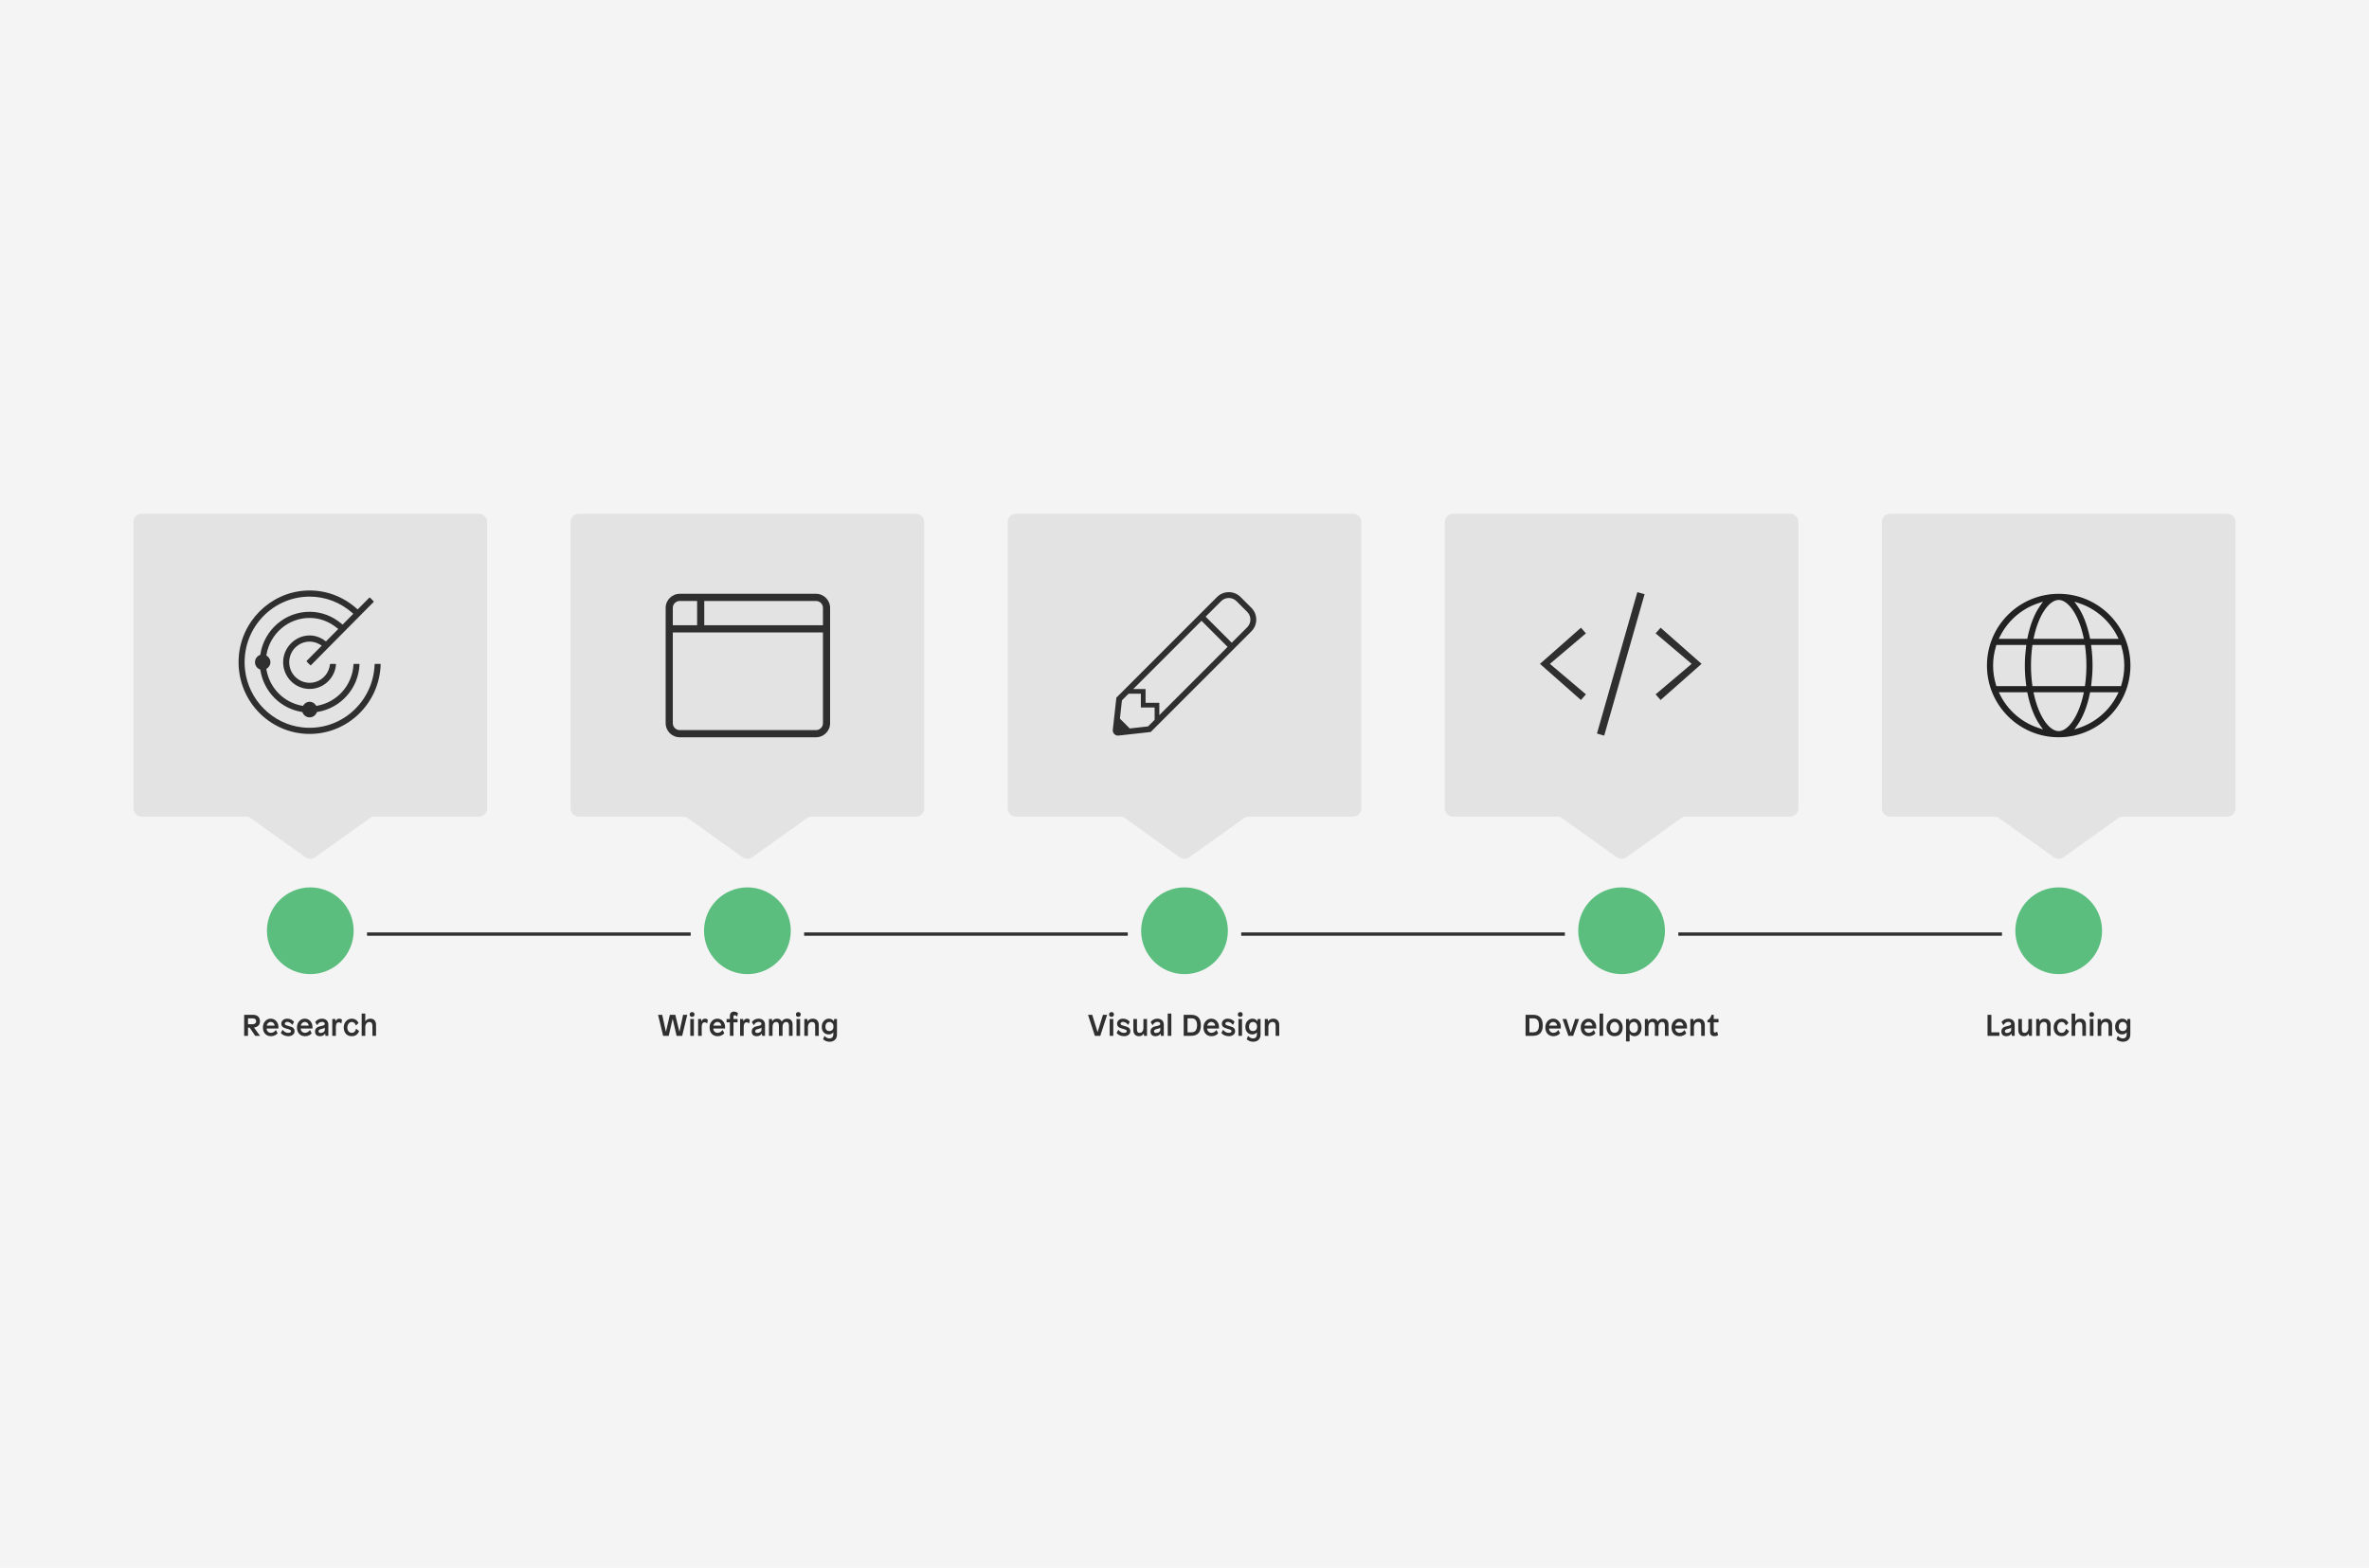 <svg width="1420" height="940" viewBox="0 0 1420 940" fill="none" xmlns="http://www.w3.org/2000/svg">
<rect width="1420" height="940" fill="#F4F4F4"/>
<circle cx="186" cy="558" r="26" fill="#5CBE7E"/>
<path d="M146.35 608.4H151.642C152.938 608.4 153.958 608.736 154.702 609.408C155.446 610.08 155.818 611.052 155.818 612.324C155.818 613.44 155.482 614.304 154.81 614.916C154.138 615.528 153.286 615.9 152.254 616.032L155.872 621H152.992L149.644 616.086H148.654V621H146.35V608.4ZM148.654 610.506V614.052H151.102C152.722 614.052 153.532 613.452 153.532 612.252C153.532 611.664 153.358 611.226 153.01 610.938C152.662 610.65 152.104 610.506 151.336 610.506H148.654ZM166.867 616.608H159.811C159.835 617.364 160.087 617.982 160.567 618.462C161.059 618.954 161.683 619.2 162.439 619.2C162.739 619.2 163.033 619.152 163.321 619.056C163.609 618.96 163.879 618.84 164.131 618.696C164.383 618.54 164.605 618.36 164.797 618.156C165.001 617.952 165.175 617.742 165.319 617.526H165.427L166.399 619.452C166.111 619.884 165.595 620.292 164.851 620.676C164.143 621.036 163.339 621.216 162.439 621.216C160.963 621.216 159.781 620.736 158.893 619.776C158.029 618.828 157.597 617.562 157.597 615.978C157.597 614.454 158.047 613.194 158.947 612.198C159.847 611.202 160.957 610.704 162.277 610.704C163.585 610.704 164.683 611.184 165.571 612.144C166.015 612.624 166.351 613.176 166.579 613.8C166.807 614.412 166.909 615.102 166.885 615.87L166.867 616.608ZM164.635 614.898C164.611 614.598 164.539 614.316 164.419 614.052C164.299 613.776 164.137 613.536 163.933 613.332C163.729 613.128 163.483 612.972 163.195 612.864C162.919 612.744 162.613 612.684 162.277 612.684C161.941 612.684 161.635 612.744 161.359 612.864C161.083 612.984 160.843 613.146 160.639 613.35C160.435 613.554 160.267 613.794 160.135 614.07C160.003 614.334 159.913 614.61 159.865 614.898H164.635ZM172.204 610.704C173.128 610.704 173.944 610.902 174.652 611.298C175.372 611.706 175.9 612.132 176.236 612.576L175.282 614.376H175.174C174.802 613.86 174.352 613.44 173.824 613.116C173.296 612.792 172.756 612.63 172.204 612.63C171.736 612.63 171.37 612.738 171.106 612.954C170.842 613.17 170.71 613.422 170.71 613.71C170.71 613.842 170.728 613.962 170.764 614.07C170.8 614.178 170.89 614.286 171.034 614.394C171.19 614.502 171.424 614.61 171.736 614.718C172.048 614.826 172.474 614.952 173.014 615.096C173.638 615.252 174.172 615.426 174.616 615.618C175.072 615.798 175.444 616.008 175.732 616.248C176.02 616.488 176.23 616.776 176.362 617.112C176.494 617.436 176.56 617.82 176.56 618.264C176.56 619.152 176.2 619.866 175.48 620.406C174.772 620.946 173.866 621.216 172.762 621.216C172.27 621.216 171.802 621.162 171.358 621.054C170.914 620.958 170.5 620.826 170.116 620.658C169.744 620.478 169.408 620.274 169.108 620.046C168.808 619.806 168.55 619.554 168.334 619.29L169.306 617.436H169.414C169.822 617.952 170.308 618.378 170.872 618.714C171.436 619.05 172.024 619.218 172.636 619.218C173.836 619.218 174.436 618.876 174.436 618.192C174.436 617.88 174.28 617.634 173.968 617.454C173.668 617.262 172.972 617.022 171.88 616.734C170.752 616.446 169.924 616.068 169.396 615.6C168.88 615.12 168.622 614.484 168.622 613.692C168.622 612.864 168.946 612.162 169.594 611.586C170.23 610.998 171.1 610.704 172.204 610.704ZM187.286 616.608H180.23C180.254 617.364 180.506 617.982 180.986 618.462C181.478 618.954 182.102 619.2 182.858 619.2C183.158 619.2 183.452 619.152 183.74 619.056C184.028 618.96 184.298 618.84 184.55 618.696C184.802 618.54 185.024 618.36 185.216 618.156C185.42 617.952 185.594 617.742 185.738 617.526H185.846L186.818 619.452C186.53 619.884 186.014 620.292 185.27 620.676C184.562 621.036 183.758 621.216 182.858 621.216C181.382 621.216 180.2 620.736 179.312 619.776C178.448 618.828 178.016 617.562 178.016 615.978C178.016 614.454 178.466 613.194 179.366 612.198C180.266 611.202 181.376 610.704 182.696 610.704C184.004 610.704 185.102 611.184 185.99 612.144C186.434 612.624 186.77 613.176 186.998 613.8C187.226 614.412 187.328 615.102 187.304 615.87L187.286 616.608ZM185.054 614.898C185.03 614.598 184.958 614.316 184.838 614.052C184.718 613.776 184.556 613.536 184.352 613.332C184.148 613.128 183.902 612.972 183.614 612.864C183.338 612.744 183.032 612.684 182.696 612.684C182.36 612.684 182.054 612.744 181.778 612.864C181.502 612.984 181.262 613.146 181.058 613.35C180.854 613.554 180.686 613.794 180.554 614.07C180.422 614.334 180.332 614.61 180.284 614.898H185.054ZM192.965 610.704C193.541 610.704 194.063 610.788 194.531 610.956C195.011 611.112 195.419 611.346 195.755 611.658C196.091 611.958 196.349 612.33 196.529 612.774C196.721 613.218 196.817 613.716 196.817 614.268V621H195.107L194.873 619.668H194.819C194.183 620.7 193.193 621.216 191.849 621.216C190.865 621.216 190.115 620.97 189.599 620.478C189.095 619.974 188.843 619.29 188.843 618.426C188.843 617.61 189.083 616.938 189.563 616.41C190.043 615.882 190.841 615.498 191.957 615.258C192.533 615.138 193.001 615.03 193.361 614.934C193.733 614.826 194.003 614.724 194.171 614.628C194.519 614.424 194.693 614.154 194.693 613.818C194.693 613.458 194.543 613.17 194.243 612.954C193.955 612.738 193.523 612.63 192.947 612.63C191.807 612.63 190.871 613.266 190.139 614.538H190.031L188.915 612.756C189.347 612.132 189.911 611.634 190.607 611.262C191.315 610.89 192.101 610.704 192.965 610.704ZM194.693 616.014H194.657C194.561 616.194 194.357 616.35 194.045 616.482C193.745 616.614 193.259 616.758 192.587 616.914C191.963 617.058 191.531 617.238 191.291 617.454C191.051 617.67 190.931 617.94 190.931 618.264C190.931 618.588 191.045 618.84 191.273 619.02C191.501 619.2 191.807 619.29 192.191 619.29C192.839 619.29 193.415 619.11 193.919 618.75C194.435 618.39 194.693 617.952 194.693 617.436V616.014ZM203.309 610.704C204.053 610.704 204.617 610.938 205.001 611.406L204.623 613.566H204.515C204.143 613.122 203.657 612.9 203.057 612.9C202.481 612.9 202.049 613.134 201.761 613.602C201.473 614.07 201.329 614.736 201.329 615.6V621H199.169V610.92H200.987L201.149 612.252H201.203C201.395 611.748 201.677 611.364 202.049 611.1C202.421 610.836 202.841 610.704 203.309 610.704ZM210.885 610.704C211.389 610.704 211.851 610.776 212.271 610.92C212.691 611.052 213.069 611.238 213.405 611.478C213.741 611.706 214.035 611.982 214.287 612.306C214.539 612.618 214.749 612.954 214.917 613.314L213.387 614.736H213.279C212.847 613.368 212.049 612.684 210.885 612.684C210.093 612.684 209.445 613.014 208.941 613.674C208.449 614.346 208.203 615.126 208.203 616.014C208.203 616.482 208.263 616.914 208.383 617.31C208.515 617.694 208.695 618.03 208.923 618.318C209.151 618.594 209.427 618.81 209.751 618.966C210.087 619.122 210.459 619.2 210.867 619.2C211.551 619.2 212.115 618.972 212.559 618.516C213.003 618.06 213.291 617.484 213.423 616.788H213.531L215.259 618.12C214.899 619.068 214.359 619.824 213.639 620.388C212.919 620.94 211.995 621.216 210.867 621.216C209.355 621.216 208.173 620.736 207.321 619.776C206.469 618.792 206.043 617.538 206.043 616.014C206.043 614.478 206.505 613.212 207.429 612.216C208.365 611.208 209.517 610.704 210.885 610.704ZM218.953 612.306H218.989C219.697 611.238 220.723 610.704 222.067 610.704C223.135 610.704 223.957 611.046 224.533 611.73C225.109 612.414 225.397 613.266 225.397 614.286V621H223.237V615.006C223.237 613.458 222.619 612.684 221.383 612.684C220.627 612.684 220.033 612.99 219.601 613.602C219.169 614.214 218.953 614.952 218.953 615.816V621H216.793V607.644H218.953V612.306Z" fill="#2F2F2F"/>
<path d="M80 313C80 310.239 82.239 308 85 308H287C289.761 308 292 310.239 292 313V484.564C292 487.325 289.761 489.564 287 489.564H224.603C223.56 489.564 222.544 489.889 221.696 490.495L188.907 513.923C187.168 515.165 184.832 515.165 183.093 513.923L150.304 490.495C149.456 489.889 148.44 489.564 147.397 489.564H85C82.239 489.564 80 487.325 80 484.564V313Z" fill="#E3E3E3"/>
<path d="M342 313C342 310.239 344.239 308 347 308H549C551.761 308 554 310.239 554 313V484.564C554 487.325 551.761 489.564 549 489.564H486.603C485.56 489.564 484.544 489.889 483.696 490.495L450.907 513.923C449.168 515.165 446.832 515.165 445.093 513.923L412.304 490.495C411.456 489.889 410.44 489.564 409.397 489.564H347C344.239 489.564 342 487.325 342 484.564V313Z" fill="#E3E3E3"/>
<path d="M604 313C604 310.239 606.239 308 609 308H811C813.761 308 816 310.239 816 313V484.564C816 487.325 813.761 489.564 811 489.564H748.603C747.56 489.564 746.544 489.889 745.696 490.495L712.907 513.923C711.168 515.165 708.832 515.165 707.093 513.923L674.304 490.495C673.456 489.889 672.44 489.564 671.397 489.564H609C606.239 489.564 604 487.325 604 484.564V313Z" fill="#E3E3E3"/>
<path d="M866 313C866 310.239 868.239 308 871 308H1073C1075.76 308 1078 310.239 1078 313V484.564C1078 487.325 1075.76 489.564 1073 489.564H1010.6C1009.56 489.564 1008.54 489.889 1007.7 490.495L974.907 513.923C973.168 515.165 970.832 515.165 969.093 513.923L936.304 490.495C935.456 489.889 934.44 489.564 933.397 489.564H871C868.239 489.564 866 487.325 866 484.564V313Z" fill="#E3E3E3"/>
<path d="M1128 313C1128 310.239 1130.24 308 1133 308H1335C1337.76 308 1340 310.239 1340 313V484.564C1340 487.325 1337.76 489.564 1335 489.564H1272.6C1271.56 489.564 1270.54 489.889 1269.7 490.495L1236.91 513.923C1235.17 515.165 1232.83 515.165 1231.09 513.923L1198.3 490.495C1197.46 489.889 1196.44 489.564 1195.4 489.564H1133C1130.24 489.564 1128 487.325 1128 484.564V313Z" fill="#E3E3E3"/>
<circle cx="448" cy="558" r="26" fill="#5CBE7E"/>
<path d="M408.904 621H405.556L403.216 610.848H403.18L400.84 621H397.492L394.45 608.4H396.934L399.13 618.516H399.166L401.524 608.4H404.782L407.23 618.516H407.266L409.462 608.4H411.946L408.904 621ZM413.782 607.158C414.046 606.894 414.406 606.762 414.862 606.762C415.318 606.762 415.672 606.894 415.924 607.158C416.176 607.41 416.302 607.752 416.302 608.184C416.302 608.616 416.176 608.964 415.924 609.228C415.672 609.48 415.318 609.606 414.862 609.606C414.394 609.606 414.034 609.48 413.782 609.228C413.53 608.976 413.404 608.628 413.404 608.184C413.404 607.752 413.53 607.41 413.782 607.158ZM415.924 621H413.764V610.92H415.924V621ZM422.594 610.704C423.338 610.704 423.902 610.938 424.286 611.406L423.908 613.566H423.8C423.428 613.122 422.942 612.9 422.342 612.9C421.766 612.9 421.334 613.134 421.046 613.602C420.758 614.07 420.614 614.736 420.614 615.6V621H418.454V610.92H420.272L420.434 612.252H420.488C420.68 611.748 420.962 611.364 421.334 611.1C421.706 610.836 422.126 610.704 422.594 610.704ZM434.599 616.608H427.543C427.567 617.364 427.819 617.982 428.299 618.462C428.791 618.954 429.415 619.2 430.171 619.2C430.471 619.2 430.765 619.152 431.053 619.056C431.341 618.96 431.611 618.84 431.863 618.696C432.115 618.54 432.337 618.36 432.529 618.156C432.733 617.952 432.907 617.742 433.051 617.526H433.159L434.131 619.452C433.843 619.884 433.327 620.292 432.583 620.676C431.875 621.036 431.071 621.216 430.171 621.216C428.695 621.216 427.513 620.736 426.625 619.776C425.761 618.828 425.329 617.562 425.329 615.978C425.329 614.454 425.779 613.194 426.679 612.198C427.579 611.202 428.689 610.704 430.009 610.704C431.317 610.704 432.415 611.184 433.303 612.144C433.747 612.624 434.083 613.176 434.311 613.8C434.539 614.412 434.641 615.102 434.617 615.87L434.599 616.608ZM432.367 614.898C432.343 614.598 432.271 614.316 432.151 614.052C432.031 613.776 431.869 613.536 431.665 613.332C431.461 613.128 431.215 612.972 430.927 612.864C430.651 612.744 430.345 612.684 430.009 612.684C429.673 612.684 429.367 612.744 429.091 612.864C428.815 612.984 428.575 613.146 428.371 613.35C428.167 613.554 427.999 613.794 427.867 614.07C427.735 614.334 427.645 614.61 427.597 614.898H432.367ZM439.936 606.474C440.188 606.474 440.434 606.504 440.674 606.564C440.926 606.612 441.154 606.678 441.358 606.762C441.574 606.846 441.766 606.942 441.934 607.05C442.102 607.158 442.24 607.266 442.348 607.374L441.88 609.426H441.772C441.364 608.91 440.89 608.652 440.35 608.652C439.894 608.652 439.666 608.892 439.666 609.372V610.92H442.114V612.9H439.666V621H437.506V612.9H435.526V610.92H437.506V609.084C437.506 608.208 437.734 607.554 438.19 607.122C438.658 606.69 439.24 606.474 439.936 606.474ZM447.756 610.704C448.5 610.704 449.064 610.938 449.448 611.406L449.07 613.566H448.962C448.59 613.122 448.104 612.9 447.504 612.9C446.928 612.9 446.496 613.134 446.208 613.602C445.92 614.07 445.776 614.736 445.776 615.6V621H443.616V610.92H445.434L445.596 612.252H445.65C445.842 611.748 446.124 611.364 446.496 611.1C446.868 610.836 447.288 610.704 447.756 610.704ZM454.703 610.704C455.279 610.704 455.801 610.788 456.269 610.956C456.749 611.112 457.157 611.346 457.493 611.658C457.829 611.958 458.087 612.33 458.267 612.774C458.459 613.218 458.555 613.716 458.555 614.268V621H456.845L456.611 619.668H456.557C455.921 620.7 454.931 621.216 453.587 621.216C452.603 621.216 451.853 620.97 451.337 620.478C450.833 619.974 450.581 619.29 450.581 618.426C450.581 617.61 450.821 616.938 451.301 616.41C451.781 615.882 452.579 615.498 453.695 615.258C454.271 615.138 454.739 615.03 455.099 614.934C455.471 614.826 455.741 614.724 455.909 614.628C456.257 614.424 456.431 614.154 456.431 613.818C456.431 613.458 456.281 613.17 455.981 612.954C455.693 612.738 455.261 612.63 454.685 612.63C453.545 612.63 452.609 613.266 451.877 614.538H451.769L450.653 612.756C451.085 612.132 451.649 611.634 452.345 611.262C453.053 610.89 453.839 610.704 454.703 610.704ZM456.431 616.014H456.395C456.299 616.194 456.095 616.35 455.783 616.482C455.483 616.614 454.997 616.758 454.325 616.914C453.701 617.058 453.269 617.238 453.029 617.454C452.789 617.67 452.669 617.94 452.669 618.264C452.669 618.588 452.783 618.84 453.011 619.02C453.239 619.2 453.545 619.29 453.929 619.29C454.577 619.29 455.153 619.11 455.657 618.75C456.173 618.39 456.431 617.952 456.431 617.436V616.014ZM471.688 610.704C472.828 610.704 473.68 611.028 474.244 611.676C474.796 612.312 475.072 613.128 475.072 614.124V621H472.912V615.006C472.912 613.458 472.354 612.684 471.238 612.684C470.578 612.684 470.05 612.954 469.654 613.494C469.258 614.034 469.06 614.754 469.06 615.654V621H466.9V614.988C466.9 613.452 466.354 612.684 465.262 612.684C464.578 612.684 464.038 612.954 463.642 613.494C463.258 614.022 463.066 614.742 463.066 615.654V621H460.906V610.92H462.706L462.85 612.252H462.922C463.57 611.22 464.53 610.704 465.802 610.704C467.122 610.704 468.046 611.292 468.574 612.468H468.628C468.88 611.952 469.27 611.532 469.798 611.208C470.338 610.872 470.968 610.704 471.688 610.704ZM477.444 607.158C477.708 606.894 478.068 606.762 478.524 606.762C478.98 606.762 479.334 606.894 479.586 607.158C479.838 607.41 479.964 607.752 479.964 608.184C479.964 608.616 479.838 608.964 479.586 609.228C479.334 609.48 478.98 609.606 478.524 609.606C478.056 609.606 477.696 609.48 477.444 609.228C477.192 608.976 477.066 608.628 477.066 608.184C477.066 607.752 477.192 607.41 477.444 607.158ZM479.586 621H477.426V610.92H479.586V621ZM487.174 610.704C488.314 610.704 489.202 611.046 489.838 611.73C490.462 612.414 490.774 613.266 490.774 614.286V621H488.614V614.88C488.614 613.416 487.99 612.684 486.742 612.684C485.986 612.684 485.386 612.966 484.942 613.53C484.498 614.082 484.276 614.844 484.276 615.816V621H482.116V610.92H483.916L484.06 612.252H484.114C484.822 611.22 485.842 610.704 487.174 610.704ZM496.843 610.704C497.563 610.704 498.163 610.854 498.643 611.154C499.135 611.442 499.507 611.808 499.759 612.252H499.813L499.975 610.92H501.685V620.19C501.685 621.018 501.553 621.708 501.289 622.26C501.025 622.812 500.677 623.256 500.245 623.592C499.825 623.94 499.345 624.186 498.805 624.33C498.265 624.474 497.725 624.546 497.185 624.546C496.801 624.546 496.423 624.504 496.051 624.42C495.691 624.348 495.343 624.24 495.007 624.096C494.683 623.964 494.377 623.802 494.089 623.61C493.813 623.43 493.579 623.232 493.387 623.016L494.161 621.108H494.269C495.193 622.068 496.129 622.548 497.077 622.548C497.881 622.548 498.481 622.344 498.877 621.936C499.285 621.528 499.489 620.874 499.489 619.974V618.93H499.399C498.799 619.746 497.917 620.154 496.753 620.154C495.481 620.154 494.467 619.74 493.711 618.912C492.955 618.084 492.577 616.962 492.577 615.546C492.577 614.142 492.997 612.984 493.837 612.072C494.677 611.16 495.679 610.704 496.843 610.704ZM497.221 612.684C496.393 612.684 495.775 612.96 495.367 613.512C494.959 614.064 494.755 614.73 494.755 615.51C494.755 616.278 494.953 616.908 495.349 617.4C495.757 617.892 496.357 618.138 497.149 618.138C497.905 618.138 498.499 617.904 498.931 617.436C499.375 616.968 499.591 616.296 499.579 615.42C499.579 615.024 499.525 614.658 499.417 614.322C499.309 613.986 499.147 613.698 498.931 613.458C498.727 613.218 498.481 613.032 498.193 612.9C497.905 612.756 497.581 612.684 497.221 612.684Z" fill="#2F2F2F"/>
<circle cx="710" cy="558" r="26" fill="#5CBE7E"/>
<path d="M659.524 621H656.266L652.18 608.4H654.682L657.886 618.678H657.922L661.126 608.4H663.61L659.524 621ZM665.173 607.158C665.437 606.894 665.797 606.762 666.253 606.762C666.709 606.762 667.063 606.894 667.315 607.158C667.567 607.41 667.693 607.752 667.693 608.184C667.693 608.616 667.567 608.964 667.315 609.228C667.063 609.48 666.709 609.606 666.253 609.606C665.785 609.606 665.425 609.48 665.173 609.228C664.921 608.976 664.795 608.628 664.795 608.184C664.795 607.752 664.921 607.41 665.173 607.158ZM667.315 621H665.155V610.92H667.315V621ZM673.175 610.704C674.099 610.704 674.915 610.902 675.623 611.298C676.343 611.706 676.871 612.132 677.207 612.576L676.253 614.376H676.145C675.773 613.86 675.323 613.44 674.795 613.116C674.267 612.792 673.727 612.63 673.175 612.63C672.707 612.63 672.341 612.738 672.077 612.954C671.813 613.17 671.681 613.422 671.681 613.71C671.681 613.842 671.699 613.962 671.735 614.07C671.771 614.178 671.861 614.286 672.005 614.394C672.161 614.502 672.395 614.61 672.707 614.718C673.019 614.826 673.445 614.952 673.985 615.096C674.609 615.252 675.143 615.426 675.587 615.618C676.043 615.798 676.415 616.008 676.703 616.248C676.991 616.488 677.201 616.776 677.333 617.112C677.465 617.436 677.531 617.82 677.531 618.264C677.531 619.152 677.171 619.866 676.451 620.406C675.743 620.946 674.837 621.216 673.733 621.216C673.241 621.216 672.773 621.162 672.329 621.054C671.885 620.958 671.471 620.826 671.087 620.658C670.715 620.478 670.379 620.274 670.079 620.046C669.779 619.806 669.521 619.554 669.305 619.29L670.277 617.436H670.385C670.793 617.952 671.279 618.378 671.843 618.714C672.407 619.05 672.995 619.218 673.607 619.218C674.807 619.218 675.407 618.876 675.407 618.192C675.407 617.88 675.251 617.634 674.939 617.454C674.639 617.262 673.943 617.022 672.851 616.734C671.723 616.446 670.895 616.068 670.367 615.6C669.851 615.12 669.593 614.484 669.593 613.692C669.593 612.864 669.917 612.162 670.565 611.586C671.201 610.998 672.071 610.704 673.175 610.704ZM687.537 621H685.791L685.557 619.668H685.503C685.275 620.136 684.915 620.514 684.423 620.802C683.931 621.078 683.355 621.216 682.695 621.216C682.155 621.216 681.675 621.132 681.255 620.964C680.847 620.784 680.499 620.538 680.211 620.226C679.935 619.902 679.719 619.524 679.563 619.092C679.419 618.648 679.347 618.162 679.347 617.634V610.92H681.507V616.986C681.507 617.742 681.627 618.306 681.867 618.678C682.107 619.038 682.515 619.218 683.091 619.218C683.775 619.218 684.327 618.948 684.747 618.408C685.167 617.868 685.377 617.148 685.377 616.248V610.92H687.537V621ZM693.743 610.704C694.319 610.704 694.841 610.788 695.309 610.956C695.789 611.112 696.197 611.346 696.533 611.658C696.869 611.958 697.127 612.33 697.307 612.774C697.499 613.218 697.595 613.716 697.595 614.268V621H695.885L695.651 619.668H695.597C694.961 620.7 693.971 621.216 692.627 621.216C691.643 621.216 690.893 620.97 690.377 620.478C689.873 619.974 689.621 619.29 689.621 618.426C689.621 617.61 689.861 616.938 690.341 616.41C690.821 615.882 691.619 615.498 692.735 615.258C693.311 615.138 693.779 615.03 694.139 614.934C694.511 614.826 694.781 614.724 694.949 614.628C695.297 614.424 695.471 614.154 695.471 613.818C695.471 613.458 695.321 613.17 695.021 612.954C694.733 612.738 694.301 612.63 693.725 612.63C692.585 612.63 691.649 613.266 690.917 614.538H690.809L689.693 612.756C690.125 612.132 690.689 611.634 691.385 611.262C692.093 610.89 692.879 610.704 693.743 610.704ZM695.471 616.014H695.435C695.339 616.194 695.135 616.35 694.823 616.482C694.523 616.614 694.037 616.758 693.365 616.914C692.741 617.058 692.309 617.238 692.069 617.454C691.829 617.67 691.709 617.94 691.709 618.264C691.709 618.588 691.823 618.84 692.051 619.02C692.279 619.2 692.585 619.29 692.969 619.29C693.617 619.29 694.193 619.11 694.697 618.75C695.213 618.39 695.471 617.952 695.471 617.436V616.014ZM702.106 621H699.946V607.644H702.106V621ZM709.508 608.4H714.008C717.884 608.4 719.822 610.5 719.822 614.7C719.822 618.9 717.854 621 713.918 621H709.508V608.4ZM711.812 610.506V618.876H714.188C715.316 618.876 716.156 618.516 716.708 617.796C717.26 617.076 717.536 616.032 717.536 614.664C717.536 611.892 716.432 610.506 714.224 610.506H711.812ZM730.639 616.608H723.583C723.607 617.364 723.859 617.982 724.339 618.462C724.831 618.954 725.455 619.2 726.211 619.2C726.511 619.2 726.805 619.152 727.093 619.056C727.381 618.96 727.651 618.84 727.903 618.696C728.155 618.54 728.377 618.36 728.569 618.156C728.773 617.952 728.947 617.742 729.091 617.526H729.199L730.171 619.452C729.883 619.884 729.367 620.292 728.623 620.676C727.915 621.036 727.111 621.216 726.211 621.216C724.735 621.216 723.553 620.736 722.665 619.776C721.801 618.828 721.369 617.562 721.369 615.978C721.369 614.454 721.819 613.194 722.719 612.198C723.619 611.202 724.729 610.704 726.049 610.704C727.357 610.704 728.455 611.184 729.343 612.144C729.787 612.624 730.123 613.176 730.351 613.8C730.579 614.412 730.681 615.102 730.657 615.87L730.639 616.608ZM728.407 614.898C728.383 614.598 728.311 614.316 728.191 614.052C728.071 613.776 727.909 613.536 727.705 613.332C727.501 613.128 727.255 612.972 726.967 612.864C726.691 612.744 726.385 612.684 726.049 612.684C725.713 612.684 725.407 612.744 725.131 612.864C724.855 612.984 724.615 613.146 724.411 613.35C724.207 613.554 724.039 613.794 723.907 614.07C723.775 614.334 723.685 614.61 723.637 614.898H728.407ZM735.976 610.704C736.9 610.704 737.716 610.902 738.424 611.298C739.144 611.706 739.672 612.132 740.008 612.576L739.054 614.376H738.946C738.574 613.86 738.124 613.44 737.596 613.116C737.068 612.792 736.528 612.63 735.976 612.63C735.508 612.63 735.142 612.738 734.878 612.954C734.614 613.17 734.482 613.422 734.482 613.71C734.482 613.842 734.5 613.962 734.536 614.07C734.572 614.178 734.662 614.286 734.806 614.394C734.962 614.502 735.196 614.61 735.508 614.718C735.82 614.826 736.246 614.952 736.786 615.096C737.41 615.252 737.944 615.426 738.388 615.618C738.844 615.798 739.216 616.008 739.504 616.248C739.792 616.488 740.002 616.776 740.134 617.112C740.266 617.436 740.332 617.82 740.332 618.264C740.332 619.152 739.972 619.866 739.252 620.406C738.544 620.946 737.638 621.216 736.534 621.216C736.042 621.216 735.574 621.162 735.13 621.054C734.686 620.958 734.272 620.826 733.888 620.658C733.516 620.478 733.18 620.274 732.88 620.046C732.58 619.806 732.322 619.554 732.106 619.29L733.078 617.436H733.186C733.594 617.952 734.08 618.378 734.644 618.714C735.208 619.05 735.796 619.218 736.408 619.218C737.608 619.218 738.208 618.876 738.208 618.192C738.208 617.88 738.052 617.634 737.74 617.454C737.44 617.262 736.744 617.022 735.652 616.734C734.524 616.446 733.696 616.068 733.168 615.6C732.652 615.12 732.394 614.484 732.394 613.692C732.394 612.864 732.718 612.162 733.366 611.586C734.002 610.998 734.872 610.704 735.976 610.704ZM742.346 607.158C742.61 606.894 742.97 606.762 743.426 606.762C743.882 606.762 744.236 606.894 744.488 607.158C744.74 607.41 744.866 607.752 744.866 608.184C744.866 608.616 744.74 608.964 744.488 609.228C744.236 609.48 743.882 609.606 743.426 609.606C742.958 609.606 742.598 609.48 742.346 609.228C742.094 608.976 741.968 608.628 741.968 608.184C741.968 607.752 742.094 607.41 742.346 607.158ZM744.488 621H742.328V610.92H744.488V621ZM750.744 610.704C751.464 610.704 752.064 610.854 752.544 611.154C753.036 611.442 753.408 611.808 753.66 612.252H753.714L753.876 610.92H755.586V620.19C755.586 621.018 755.454 621.708 755.19 622.26C754.926 622.812 754.578 623.256 754.146 623.592C753.726 623.94 753.246 624.186 752.706 624.33C752.166 624.474 751.626 624.546 751.086 624.546C750.702 624.546 750.324 624.504 749.952 624.42C749.592 624.348 749.244 624.24 748.908 624.096C748.584 623.964 748.278 623.802 747.99 623.61C747.714 623.43 747.48 623.232 747.288 623.016L748.062 621.108H748.17C749.094 622.068 750.03 622.548 750.978 622.548C751.782 622.548 752.382 622.344 752.778 621.936C753.186 621.528 753.39 620.874 753.39 619.974V618.93H753.3C752.7 619.746 751.818 620.154 750.654 620.154C749.382 620.154 748.368 619.74 747.612 618.912C746.856 618.084 746.478 616.962 746.478 615.546C746.478 614.142 746.898 612.984 747.738 612.072C748.578 611.16 749.58 610.704 750.744 610.704ZM751.122 612.684C750.294 612.684 749.676 612.96 749.268 613.512C748.86 614.064 748.656 614.73 748.656 615.51C748.656 616.278 748.854 616.908 749.25 617.4C749.658 617.892 750.258 618.138 751.05 618.138C751.806 618.138 752.4 617.904 752.832 617.436C753.276 616.968 753.492 616.296 753.48 615.42C753.48 615.024 753.426 614.658 753.318 614.322C753.21 613.986 753.048 613.698 752.832 613.458C752.628 613.218 752.382 613.032 752.094 612.9C751.806 612.756 751.482 612.684 751.122 612.684ZM763.182 610.704C764.322 610.704 765.21 611.046 765.846 611.73C766.47 612.414 766.782 613.266 766.782 614.286V621H764.622V614.88C764.622 613.416 763.998 612.684 762.75 612.684C761.994 612.684 761.394 612.966 760.95 613.53C760.506 614.082 760.284 614.844 760.284 615.816V621H758.124V610.92H759.924L760.068 612.252H760.122C760.83 611.22 761.85 610.704 763.182 610.704Z" fill="#2F2F2F"/>
<circle cx="972" cy="558" r="26" fill="#5CBE7E"/>
<path d="M914.44 608.4H918.94C922.816 608.4 924.754 610.5 924.754 614.7C924.754 618.9 922.786 621 918.85 621H914.44V608.4ZM916.744 610.506V618.876H919.12C920.248 618.876 921.088 618.516 921.64 617.796C922.192 617.076 922.468 616.032 922.468 614.664C922.468 611.892 921.364 610.506 919.156 610.506H916.744ZM935.57 616.608H928.514C928.538 617.364 928.79 617.982 929.27 618.462C929.762 618.954 930.386 619.2 931.142 619.2C931.442 619.2 931.736 619.152 932.024 619.056C932.312 618.96 932.582 618.84 932.834 618.696C933.086 618.54 933.308 618.36 933.5 618.156C933.704 617.952 933.878 617.742 934.022 617.526H934.13L935.102 619.452C934.814 619.884 934.298 620.292 933.554 620.676C932.846 621.036 932.042 621.216 931.142 621.216C929.666 621.216 928.484 620.736 927.596 619.776C926.732 618.828 926.3 617.562 926.3 615.978C926.3 614.454 926.75 613.194 927.65 612.198C928.55 611.202 929.66 610.704 930.98 610.704C932.288 610.704 933.386 611.184 934.274 612.144C934.718 612.624 935.054 613.176 935.282 613.8C935.51 614.412 935.612 615.102 935.588 615.87L935.57 616.608ZM933.338 614.898C933.314 614.598 933.242 614.316 933.122 614.052C933.002 613.776 932.84 613.536 932.636 613.332C932.432 613.128 932.186 612.972 931.898 612.864C931.622 612.744 931.316 612.684 930.98 612.684C930.644 612.684 930.338 612.744 930.062 612.864C929.786 612.984 929.546 613.146 929.342 613.35C929.138 613.554 928.97 613.794 928.838 614.07C928.706 614.334 928.616 614.61 928.568 614.898H933.338ZM942.959 621H940.115L936.587 610.92H938.945L941.519 618.984H941.555L944.147 610.92H946.505L942.959 621ZM956.781 616.608H949.725C949.749 617.364 950.001 617.982 950.481 618.462C950.973 618.954 951.597 619.2 952.353 619.2C952.653 619.2 952.947 619.152 953.235 619.056C953.523 618.96 953.793 618.84 954.045 618.696C954.297 618.54 954.519 618.36 954.711 618.156C954.915 617.952 955.089 617.742 955.233 617.526H955.341L956.313 619.452C956.025 619.884 955.509 620.292 954.765 620.676C954.057 621.036 953.253 621.216 952.353 621.216C950.877 621.216 949.695 620.736 948.807 619.776C947.943 618.828 947.511 617.562 947.511 615.978C947.511 614.454 947.961 613.194 948.861 612.198C949.761 611.202 950.871 610.704 952.191 610.704C953.499 610.704 954.597 611.184 955.485 612.144C955.929 612.624 956.265 613.176 956.493 613.8C956.721 614.412 956.823 615.102 956.799 615.87L956.781 616.608ZM954.549 614.898C954.525 614.598 954.453 614.316 954.333 614.052C954.213 613.776 954.051 613.536 953.847 613.332C953.643 613.128 953.397 612.972 953.109 612.864C952.833 612.744 952.527 612.684 952.191 612.684C951.855 612.684 951.549 612.744 951.273 612.864C950.997 612.984 950.757 613.146 950.553 613.35C950.349 613.554 950.181 613.794 950.049 614.07C949.917 614.334 949.827 614.61 949.779 614.898H954.549ZM960.947 621H958.787V607.644H960.947V621ZM972.657 616.014C972.657 617.526 972.219 618.774 971.343 619.758C970.479 620.73 969.297 621.216 967.797 621.216C966.297 621.216 965.109 620.73 964.233 619.758C963.369 618.786 962.937 617.538 962.937 616.014C962.937 614.526 963.405 613.266 964.341 612.234C965.277 611.214 966.429 610.704 967.797 610.704C969.165 610.704 970.317 611.214 971.253 612.234C972.189 613.266 972.657 614.526 972.657 616.014ZM965.097 616.032C965.097 616.5 965.157 616.932 965.277 617.328C965.409 617.712 965.589 618.042 965.817 618.318C966.045 618.594 966.321 618.81 966.645 618.966C966.981 619.122 967.359 619.2 967.779 619.2C968.199 619.2 968.577 619.122 968.913 618.966C969.249 618.81 969.531 618.594 969.759 618.318C969.999 618.03 970.179 617.688 970.299 617.292C970.431 616.896 970.497 616.464 970.497 615.996C970.497 615.12 970.245 614.346 969.741 613.674C969.237 613.014 968.589 612.684 967.797 612.684C966.993 612.684 966.339 613.014 965.835 613.674C965.343 614.346 965.097 615.132 965.097 616.032ZM979.658 610.704C980.894 610.704 981.92 611.208 982.736 612.216C983.552 613.236 983.96 614.496 983.96 615.996C983.96 617.544 983.576 618.798 982.808 619.758C982.028 620.73 980.978 621.216 979.658 621.216C979.046 621.216 978.5 621.09 978.02 620.838C977.54 620.586 977.162 620.262 976.886 619.866H976.814V624.33H974.654V610.92H976.472L976.634 612.252H976.688C976.94 611.808 977.318 611.442 977.822 611.154C978.326 610.854 978.938 610.704 979.658 610.704ZM979.298 612.684C978.494 612.684 977.864 612.99 977.408 613.602C976.952 614.214 976.724 615.024 976.724 616.032C976.724 617.004 976.958 617.778 977.426 618.354C977.894 618.918 978.524 619.2 979.316 619.2C980.108 619.2 980.72 618.912 981.152 618.336C981.584 617.748 981.8 616.968 981.8 615.996C981.8 615.516 981.74 615.072 981.62 614.664C981.512 614.256 981.35 613.908 981.134 613.62C980.93 613.32 980.672 613.092 980.36 612.936C980.048 612.768 979.694 612.684 979.298 612.684ZM996.735 610.704C997.875 610.704 998.727 611.028 999.291 611.676C999.843 612.312 1000.12 613.128 1000.12 614.124V621H997.959V615.006C997.959 613.458 997.401 612.684 996.285 612.684C995.625 612.684 995.097 612.954 994.701 613.494C994.305 614.034 994.107 614.754 994.107 615.654V621H991.947V614.988C991.947 613.452 991.401 612.684 990.309 612.684C989.625 612.684 989.085 612.954 988.689 613.494C988.305 614.022 988.113 614.742 988.113 615.654V621H985.953V610.92H987.753L987.897 612.252H987.969C988.617 611.22 989.577 610.704 990.849 610.704C992.169 610.704 993.093 611.292 993.621 612.468H993.675C993.927 611.952 994.317 611.532 994.845 611.208C995.385 610.872 996.015 610.704 996.735 610.704ZM1011.2 616.608H1004.15C1004.17 617.364 1004.42 617.982 1004.9 618.462C1005.4 618.954 1006.02 619.2 1006.78 619.2C1007.08 619.2 1007.37 619.152 1007.66 619.056C1007.95 618.96 1008.22 618.84 1008.47 618.696C1008.72 618.54 1008.94 618.36 1009.13 618.156C1009.34 617.952 1009.51 617.742 1009.66 617.526H1009.76L1010.74 619.452C1010.45 619.884 1009.93 620.292 1009.19 620.676C1008.48 621.036 1007.68 621.216 1006.78 621.216C1005.3 621.216 1004.12 620.736 1003.23 619.776C1002.37 618.828 1001.93 617.562 1001.93 615.978C1001.93 614.454 1002.38 613.194 1003.28 612.198C1004.18 611.202 1005.29 610.704 1006.61 610.704C1007.92 610.704 1009.02 611.184 1009.91 612.144C1010.35 612.624 1010.69 613.176 1010.92 613.8C1011.14 614.412 1011.25 615.102 1011.22 615.87L1011.2 616.608ZM1008.97 614.898C1008.95 614.598 1008.88 614.316 1008.76 614.052C1008.64 613.776 1008.47 613.536 1008.27 613.332C1008.07 613.128 1007.82 612.972 1007.53 612.864C1007.26 612.744 1006.95 612.684 1006.61 612.684C1006.28 612.684 1005.97 612.744 1005.7 612.864C1005.42 612.984 1005.18 613.146 1004.98 613.35C1004.77 613.554 1004.6 613.794 1004.47 614.07C1004.34 614.334 1004.25 614.61 1004.2 614.898H1008.97ZM1018.27 610.704C1019.41 610.704 1020.3 611.046 1020.93 611.73C1021.56 612.414 1021.87 613.266 1021.87 614.286V621H1019.71V614.88C1019.71 613.416 1019.08 612.684 1017.84 612.684C1017.08 612.684 1016.48 612.966 1016.04 613.53C1015.59 614.082 1015.37 614.844 1015.37 615.816V621H1013.21V610.92H1015.01L1015.15 612.252H1015.21C1015.92 611.22 1016.94 610.704 1018.27 610.704ZM1027.22 610.92H1030.11V612.9H1027.23V618.174C1027.23 618.738 1027.47 619.02 1027.95 619.02C1028.34 619.02 1028.76 618.858 1029.21 618.534H1029.32L1029.84 620.604C1029.24 621.012 1028.49 621.216 1027.59 621.216C1026.86 621.216 1026.26 621.012 1025.78 620.604C1025.31 620.184 1025.07 619.56 1025.07 618.732V612.9H1023.45V611.64C1024.64 611.124 1025.46 610.044 1025.92 608.4H1027.22V610.92Z" fill="#2F2F2F"/>
<circle cx="1234" cy="558" r="26" fill="#5CBE7E"/>
<path d="M1193.65 618.894H1198.46V621H1191.35V608.4H1193.65V618.894ZM1203.77 610.704C1204.34 610.704 1204.87 610.788 1205.33 610.956C1205.81 611.112 1206.22 611.346 1206.56 611.658C1206.89 611.958 1207.15 612.33 1207.33 612.774C1207.52 613.218 1207.62 613.716 1207.62 614.268V621H1205.91L1205.68 619.668H1205.62C1204.99 620.7 1204 621.216 1202.65 621.216C1201.67 621.216 1200.92 620.97 1200.4 620.478C1199.9 619.974 1199.65 619.29 1199.65 618.426C1199.65 617.61 1199.89 616.938 1200.37 616.41C1200.85 615.882 1201.64 615.498 1202.76 615.258C1203.34 615.138 1203.8 615.03 1204.16 614.934C1204.54 614.826 1204.81 614.724 1204.97 614.628C1205.32 614.424 1205.5 614.154 1205.5 613.818C1205.5 613.458 1205.35 613.17 1205.05 612.954C1204.76 612.738 1204.33 612.63 1203.75 612.63C1202.61 612.63 1201.67 613.266 1200.94 614.538H1200.83L1199.72 612.756C1200.15 612.132 1200.71 611.634 1201.41 611.262C1202.12 610.89 1202.9 610.704 1203.77 610.704ZM1205.5 616.014H1205.46C1205.36 616.194 1205.16 616.35 1204.85 616.482C1204.55 616.614 1204.06 616.758 1203.39 616.914C1202.77 617.058 1202.33 617.238 1202.09 617.454C1201.85 617.67 1201.73 617.94 1201.73 618.264C1201.73 618.588 1201.85 618.84 1202.08 619.02C1202.3 619.2 1202.61 619.29 1202.99 619.29C1203.64 619.29 1204.22 619.11 1204.72 618.75C1205.24 618.39 1205.5 617.952 1205.5 617.436V616.014ZM1217.98 621H1216.24L1216 619.668H1215.95C1215.72 620.136 1215.36 620.514 1214.87 620.802C1214.38 621.078 1213.8 621.216 1213.14 621.216C1212.6 621.216 1212.12 621.132 1211.7 620.964C1211.29 620.784 1210.94 620.538 1210.66 620.226C1210.38 619.902 1210.16 619.524 1210.01 619.092C1209.86 618.648 1209.79 618.162 1209.79 617.634V610.92H1211.95V616.986C1211.95 617.742 1212.07 618.306 1212.31 618.678C1212.55 619.038 1212.96 619.218 1213.54 619.218C1214.22 619.218 1214.77 618.948 1215.19 618.408C1215.61 617.868 1215.82 617.148 1215.82 616.248V610.92H1217.98V621ZM1225.57 610.704C1226.71 610.704 1227.6 611.046 1228.24 611.73C1228.86 612.414 1229.17 613.266 1229.17 614.286V621H1227.01V614.88C1227.01 613.416 1226.39 612.684 1225.14 612.684C1224.39 612.684 1223.79 612.966 1223.34 613.53C1222.9 614.082 1222.68 614.844 1222.68 615.816V621H1220.52V610.92H1222.32L1222.46 612.252H1222.51C1223.22 611.22 1224.24 610.704 1225.57 610.704ZM1235.82 610.704C1236.32 610.704 1236.78 610.776 1237.2 610.92C1237.62 611.052 1238 611.238 1238.34 611.478C1238.67 611.706 1238.97 611.982 1239.22 612.306C1239.47 612.618 1239.68 612.954 1239.85 613.314L1238.32 614.736H1238.21C1237.78 613.368 1236.98 612.684 1235.82 612.684C1235.03 612.684 1234.38 613.014 1233.87 613.674C1233.38 614.346 1233.14 615.126 1233.14 616.014C1233.14 616.482 1233.2 616.914 1233.32 617.31C1233.45 617.694 1233.63 618.03 1233.86 618.318C1234.08 618.594 1234.36 618.81 1234.68 618.966C1235.02 619.122 1235.39 619.2 1235.8 619.2C1236.48 619.2 1237.05 618.972 1237.49 618.516C1237.94 618.06 1238.22 617.484 1238.36 616.788H1238.46L1240.19 618.12C1239.83 619.068 1239.29 619.824 1238.57 620.388C1237.85 620.94 1236.93 621.216 1235.8 621.216C1234.29 621.216 1233.11 620.736 1232.25 619.776C1231.4 618.792 1230.98 617.538 1230.98 616.014C1230.98 614.478 1231.44 613.212 1232.36 612.216C1233.3 611.208 1234.45 610.704 1235.82 610.704ZM1243.89 612.306H1243.92C1244.63 611.238 1245.66 610.704 1247 610.704C1248.07 610.704 1248.89 611.046 1249.47 611.73C1250.04 612.414 1250.33 613.266 1250.33 614.286V621H1248.17V615.006C1248.17 613.458 1247.55 612.684 1246.32 612.684C1245.56 612.684 1244.97 612.99 1244.53 613.602C1244.1 614.214 1243.89 614.952 1243.89 615.816V621H1241.73V607.644H1243.89V612.306ZM1252.69 607.158C1252.96 606.894 1253.32 606.762 1253.77 606.762C1254.23 606.762 1254.58 606.894 1254.83 607.158C1255.09 607.41 1255.21 607.752 1255.21 608.184C1255.21 608.616 1255.09 608.964 1254.83 609.228C1254.58 609.48 1254.23 609.606 1253.77 609.606C1253.3 609.606 1252.94 609.48 1252.69 609.228C1252.44 608.976 1252.31 608.628 1252.31 608.184C1252.31 607.752 1252.44 607.41 1252.69 607.158ZM1254.83 621H1252.67V610.92H1254.83V621ZM1262.42 610.704C1263.56 610.704 1264.45 611.046 1265.09 611.73C1265.71 612.414 1266.02 613.266 1266.02 614.286V621H1263.86V614.88C1263.86 613.416 1263.24 612.684 1261.99 612.684C1261.23 612.684 1260.63 612.966 1260.19 613.53C1259.75 614.082 1259.52 614.844 1259.52 615.816V621H1257.36V610.92H1259.16L1259.31 612.252H1259.36C1260.07 611.22 1261.09 610.704 1262.42 610.704ZM1272.09 610.704C1272.81 610.704 1273.41 610.854 1273.89 611.154C1274.38 611.442 1274.75 611.808 1275.01 612.252H1275.06L1275.22 610.92H1276.93V620.19C1276.93 621.018 1276.8 621.708 1276.54 622.26C1276.27 622.812 1275.92 623.256 1275.49 623.592C1275.07 623.94 1274.59 624.186 1274.05 624.33C1273.51 624.474 1272.97 624.546 1272.43 624.546C1272.05 624.546 1271.67 624.504 1271.3 624.42C1270.94 624.348 1270.59 624.24 1270.25 624.096C1269.93 623.964 1269.62 623.802 1269.34 623.61C1269.06 623.43 1268.83 623.232 1268.63 623.016L1269.41 621.108H1269.52C1270.44 622.068 1271.38 622.548 1272.32 622.548C1273.13 622.548 1273.73 622.344 1274.12 621.936C1274.53 621.528 1274.74 620.874 1274.74 619.974V618.93H1274.65C1274.05 619.746 1273.16 620.154 1272 620.154C1270.73 620.154 1269.71 619.74 1268.96 618.912C1268.2 618.084 1267.82 616.962 1267.82 615.546C1267.82 614.142 1268.24 612.984 1269.08 612.072C1269.92 611.16 1270.93 610.704 1272.09 610.704ZM1272.47 612.684C1271.64 612.684 1271.02 612.96 1270.61 613.512C1270.21 614.064 1270 614.73 1270 615.51C1270 616.278 1270.2 616.908 1270.6 617.4C1271 617.892 1271.6 618.138 1272.4 618.138C1273.15 618.138 1273.75 617.904 1274.18 617.436C1274.62 616.968 1274.84 616.296 1274.83 615.42C1274.83 615.024 1274.77 614.658 1274.66 614.322C1274.56 613.986 1274.39 613.698 1274.18 613.458C1273.97 613.218 1273.73 613.032 1273.44 612.9C1273.15 612.756 1272.83 612.684 1272.47 612.684Z" fill="#2F2F2F"/>
<path d="M220 560L414 560" stroke="#2F2F2F" stroke-width="2"/>
<path d="M482 560L676 560" stroke="#2F2F2F" stroke-width="2"/>
<path d="M744 560L938 560" stroke="#2F2F2F" stroke-width="2"/>
<path d="M1006 560L1200 560" stroke="#2F2F2F" stroke-width="2"/>
<path d="M213.994 364.365L214.348 364.679L214.681 364.343L220.94 358.026C221.111 357.854 221.341 357.758 221.579 357.758C221.818 357.758 222.048 357.854 222.219 358.026L224.207 360.033C224.291 360.118 224.358 360.219 224.404 360.331C224.45 360.443 224.474 360.563 224.474 360.685C224.474 360.806 224.45 360.926 224.404 361.038C224.358 361.15 224.291 361.251 224.207 361.336L186.818 399.071L186.818 399.071C186.648 399.243 186.418 399.339 186.179 399.339C185.94 399.339 185.71 399.243 185.54 399.071L185.54 399.071L183.551 397.064L183.196 397.416L183.551 397.064C183.467 396.979 183.4 396.878 183.354 396.766C183.308 396.654 183.284 396.534 183.284 396.412C183.284 396.291 183.308 396.171 183.354 396.059C183.4 395.947 183.467 395.846 183.551 395.761L183.196 395.409L183.551 395.761L191.617 387.62L192.06 387.173L191.524 386.843C189.739 385.743 187.691 385.156 185.599 385.145H185.596C183.326 385.145 181.104 385.809 179.2 387.055C177.296 388.302 175.791 390.078 174.865 392.168C173.94 394.259 173.635 396.575 173.985 398.836C174.336 401.098 175.327 403.209 176.841 404.915C178.355 406.621 180.327 407.849 182.518 408.449C184.709 409.049 187.025 408.995 189.187 408.295C191.349 407.595 193.263 406.278 194.698 404.505C196.133 402.731 197.028 400.577 197.277 398.302C197.302 398.079 197.407 397.875 197.572 397.727C197.736 397.58 197.947 397.499 198.166 397.5H198.167L200.993 397.5C200.993 397.5 200.993 397.5 200.994 397.5C201.12 397.501 201.245 397.528 201.361 397.58C201.477 397.632 201.582 397.708 201.668 397.804C201.754 397.9 201.82 398.013 201.861 398.136C201.901 398.259 201.916 398.39 201.904 398.519L201.904 398.52C201.513 402.785 199.499 406.729 196.286 409.524C193.074 412.319 188.914 413.746 184.681 413.506C180.449 413.267 176.473 411.38 173.589 408.24C170.706 405.1 169.14 400.953 169.224 396.67L169.224 396.67C169.383 388.407 175.85 381.394 183.992 380.551C188.15 380.121 191.915 381.391 194.988 383.617L195.335 383.868L195.636 383.564L201.622 377.523L202.011 377.13L201.581 376.783C197.181 373.215 191.688 370.952 185.596 370.952C172.913 370.952 162.401 380.243 160.241 392.412L160.187 392.717L160.436 392.902C161.725 393.856 162.595 395.302 162.595 397C162.595 398.698 161.725 400.144 160.436 401.098L160.187 401.283L160.241 401.588C161.175 406.811 163.668 411.62 167.387 415.373C171.105 419.126 175.872 421.643 181.048 422.585L181.357 422.641L181.542 422.387C182.488 421.085 183.919 420.21 185.596 420.21C187.273 420.21 188.704 421.085 189.651 422.387L189.836 422.641L190.144 422.585C201.765 420.484 210.729 410.562 211.373 398.404L211.373 398.404L211.374 398.396C211.382 398.155 211.482 397.928 211.651 397.762C211.82 397.596 212.044 397.503 212.278 397.5L215.092 397.5L215.096 397.5C215.216 397.499 215.336 397.523 215.447 397.57C215.559 397.617 215.66 397.686 215.745 397.774C215.83 397.862 215.897 397.966 215.941 398.081C215.985 398.195 216.006 398.317 216.003 398.439C215.335 413.041 204.556 424.949 190.581 427.278L190.317 427.322L190.207 427.566C189.804 428.461 189.155 429.219 188.337 429.751C187.519 430.282 186.568 430.565 185.596 430.565C184.625 430.565 183.674 430.282 182.856 429.751C182.038 429.219 181.389 428.461 180.986 427.566L180.876 427.323L180.612 427.278C174.358 426.229 168.584 423.232 164.099 418.705C159.614 414.179 156.642 408.349 155.601 402.032L155.557 401.77L155.316 401.659C154.431 401.253 153.679 400.599 153.152 399.772C152.625 398.946 152.344 397.984 152.344 397C152.344 396.016 152.625 395.054 153.152 394.227C153.679 393.401 154.431 392.746 155.316 392.341L155.558 392.23L155.601 391.967C157.985 377.393 170.492 366.274 185.596 366.274C192.994 366.274 199.689 369.047 204.969 373.492L205.322 373.789L205.646 373.461L210.682 368.379L211.058 368L210.656 367.65C203.918 361.779 195.182 358.177 185.596 358.177C162.93 358.177 144.787 378.057 147.371 401.435C149.339 419.245 163.545 433.587 181.2 435.575C203.9 438.13 223.256 420.609 224.043 398.405L224.043 398.399C224.048 398.158 224.147 397.93 224.315 397.762C224.483 397.595 224.708 397.502 224.942 397.5L227.755 397.5L227.756 397.5C227.877 397.5 227.997 397.524 228.108 397.571C228.22 397.618 228.322 397.687 228.407 397.775C228.492 397.862 228.56 397.967 228.605 398.082C228.65 398.196 228.672 398.318 228.67 398.441C227.917 421.802 208.916 440.5 185.596 440.5C160.82 440.5 140.92 419.394 142.599 394.012C144.026 372.437 161.393 354.986 182.764 353.593C194.772 352.809 205.752 357.049 213.994 364.365Z" fill="#2F2F2F" stroke="#E3E3E3"/>
<path d="M961.421 441.481L961.418 441.481L957.121 440.26L957.119 440.26C956.842 440.182 956.679 439.896 956.76 439.605C956.76 439.605 956.76 439.605 956.761 439.605L980.945 354.882L980.945 354.88C981.023 354.602 981.31 354.439 981.6 354.521C981.6 354.521 981.601 354.521 981.601 354.521L985.897 355.741L985.898 355.742C986.175 355.819 986.338 356.105 986.257 356.395C986.257 356.396 986.257 356.396 986.257 356.397L962.072 441.102L962.072 441.104C961.991 441.393 961.68 441.557 961.421 441.481ZM947.912 420.092L947.912 420.092L947.907 420.098C947.783 420.243 947.551 420.265 947.393 420.132C947.393 420.131 947.392 420.131 947.391 420.13L922.627 398.27L922.625 398.268C922.458 398.123 922.458 397.878 922.625 397.733L922.627 397.731L947.397 375.867L947.397 375.867L947.401 375.862C947.557 375.721 947.784 375.742 947.907 375.886L947.907 375.886L947.912 375.892L951.092 379.484L951.092 379.484L951.095 379.488C951.224 379.63 951.213 379.858 951.056 379.993C951.055 379.993 951.055 379.993 951.055 379.994L930.258 397.611L929.808 397.992L930.258 398.374L951.055 415.99C951.055 415.991 951.056 415.991 951.056 415.991C951.213 416.127 951.224 416.354 951.095 416.496L951.095 416.496L951.092 416.5L947.912 420.092ZM995.621 420.118L995.616 420.122C995.46 420.263 995.234 420.242 995.111 420.098L995.111 420.098L995.105 420.092L991.925 416.5L991.922 416.496C991.793 416.354 991.805 416.127 991.961 415.991C991.962 415.991 991.962 415.991 991.962 415.99L1012.76 398.374L1013.21 397.992L1012.76 397.611L991.962 379.994C991.962 379.993 991.962 379.993 991.962 379.993C991.805 379.858 991.793 379.63 991.922 379.488L991.925 379.484L995.098 375.9C995.246 375.749 995.472 375.741 995.624 375.869C995.625 375.87 995.625 375.871 995.626 375.871L1020.39 397.714L1020.39 397.716C1020.56 397.861 1020.56 398.106 1020.39 398.251L1020.39 398.253L995.621 420.118Z" fill="#2F2F2F" stroke="#E3E3E3"/>
<path d="M734.77 388.159L735.123 387.805L734.77 387.452L720.548 373.23L720.194 372.876L719.841 373.23L681.331 411.74L680.477 412.594H681.684H687.156V420.344V420.844H687.656H695.406V426.315V427.523L696.26 426.669L734.77 388.159ZM687.737 435.037L687.911 435.018L688.035 434.894L691.447 431.481L691.594 431.335V431.128V425.156V424.656H691.094H683.344V416.906V416.406H682.844H676.872H676.665L676.518 416.553L673.106 419.965L672.982 420.089L672.963 420.263L671.836 430.403L671.81 430.642L671.979 430.812L677.188 436.02L677.358 436.19L677.597 436.164L687.737 435.037ZM747.242 375.686L746.889 375.333L747.242 375.686C749.587 373.341 749.587 369.546 747.242 367.201L740.799 360.757C738.454 358.412 734.658 358.413 732.314 360.757L723.73 369.341L723.376 369.694L723.73 370.048L737.952 384.27L738.305 384.623L738.659 384.27L747.242 375.686ZM743.981 357.575L750.425 364.019C754.525 368.119 754.525 374.768 750.425 378.868L689.977 439.316L670.526 441.477C668.218 441.734 666.266 439.783 666.523 437.474L668.684 418.023L729.132 357.575C733.232 353.475 739.881 353.475 743.981 357.575Z" fill="#2F2F2F" stroke="#E3E3E3"/>
<path d="M1268.28 382.468H1269.09L1268.72 381.745C1264.14 372.543 1256.02 365.408 1246.13 362.137L1244.69 361.658L1245.57 362.901C1248.91 367.6 1251.56 374.236 1253.15 382.067L1253.23 382.468H1253.64H1268.28ZM1248.85 410.855H1249.29L1249.35 410.422C1249.83 406.888 1250.11 403.086 1250.11 399C1250.11 394.914 1249.83 391.112 1249.35 387.578L1249.29 387.145H1248.85H1219.15H1218.71L1218.65 387.578C1218.17 391.112 1217.89 394.914 1217.89 399C1217.89 403.086 1218.17 406.888 1218.65 410.422L1218.71 410.855H1219.15H1248.85ZM1247.86 382.468H1248.48L1248.34 381.86C1246.85 375.081 1244.56 369.695 1242.02 365.99C1239.5 362.318 1236.65 360.177 1234 360.177C1231.35 360.177 1228.5 362.318 1225.98 365.99C1223.44 369.695 1221.15 375.081 1219.66 381.86L1219.52 382.468H1220.14H1247.86ZM1222.43 362.9L1223.31 361.658L1221.87 362.137C1211.98 365.408 1203.86 372.543 1199.28 381.745L1198.91 382.468H1199.72H1214.36H1214.77L1214.85 382.067C1216.44 374.219 1219.11 367.583 1222.43 362.9ZM1197.4 387.145H1197.03L1196.92 387.496C1195.79 391.128 1195.18 394.992 1195.18 399C1195.18 403.008 1195.79 406.872 1196.92 410.504L1197.03 410.855H1197.4H1213.45H1214.03L1213.95 410.29C1213.47 406.673 1213.21 402.916 1213.21 399C1213.21 395.085 1213.49 391.328 1213.95 387.708L1214.02 387.145H1213.45H1197.4ZM1199.72 415.532H1198.91L1199.28 416.255C1203.86 425.457 1211.98 432.592 1221.87 435.863L1223.31 436.342L1222.43 435.099C1219.09 430.4 1216.44 423.764 1214.85 415.933L1214.77 415.532H1214.36H1199.72ZM1220.14 415.532H1219.52L1219.66 416.14C1221.15 422.919 1223.44 428.305 1225.98 432.01C1228.5 435.682 1231.35 437.823 1234 437.823C1236.65 437.823 1239.5 435.682 1242.02 432.01C1244.56 428.305 1246.85 422.919 1248.34 416.14L1248.48 415.532H1247.86H1220.14ZM1245.57 435.1L1244.69 436.342L1246.13 435.863C1256.02 432.592 1264.14 425.457 1268.72 416.255L1269.09 415.532H1268.28H1253.64H1253.23L1253.15 415.933C1251.56 423.781 1248.89 430.417 1245.57 435.1ZM1254.05 410.292L1253.98 410.855H1254.55H1270.6H1270.97L1271.08 410.504C1272.21 406.872 1272.82 403.008 1272.82 399C1272.82 394.992 1272.21 391.128 1271.08 387.496L1270.97 387.145H1270.6H1254.55H1253.97L1254.05 387.71C1254.53 391.327 1254.79 395.084 1254.79 399C1254.79 402.915 1254.51 406.672 1254.05 410.292ZM1190.5 399C1190.5 374.97 1209.97 355.5 1234 355.5C1258.03 355.5 1277.5 374.97 1277.5 399C1277.5 423.03 1258.03 442.5 1234 442.5C1209.97 442.5 1190.5 423.03 1190.5 399Z" fill="#222222" stroke="#E3E3E3"/>
<path d="M417.357 361.286V360.786H416.857H407.429C405.424 360.786 403.786 362.424 403.786 364.429V373.857V374.357H404.286H416.857H417.357V373.857V361.286ZM404.286 379.643H403.786V380.143V433.571C403.786 435.576 405.424 437.214 407.429 437.214H489.143C491.148 437.214 492.786 435.576 492.786 433.571V380.143V379.643H492.286H404.286ZM492.286 374.357H492.786V373.857V364.429C492.786 362.424 491.148 360.786 489.143 360.786H423.143H422.643V361.286V373.857V374.357H423.143H492.286ZM407.429 355.5H489.143C494.072 355.5 498.071 359.499 498.071 364.429V433.571C498.071 438.501 494.072 442.5 489.143 442.5H407.429C402.499 442.5 398.5 438.501 398.5 433.571V364.429C398.5 359.499 402.499 355.5 407.429 355.5Z" fill="#2F2F2F" stroke="#E3E3E3"/>
</svg>
